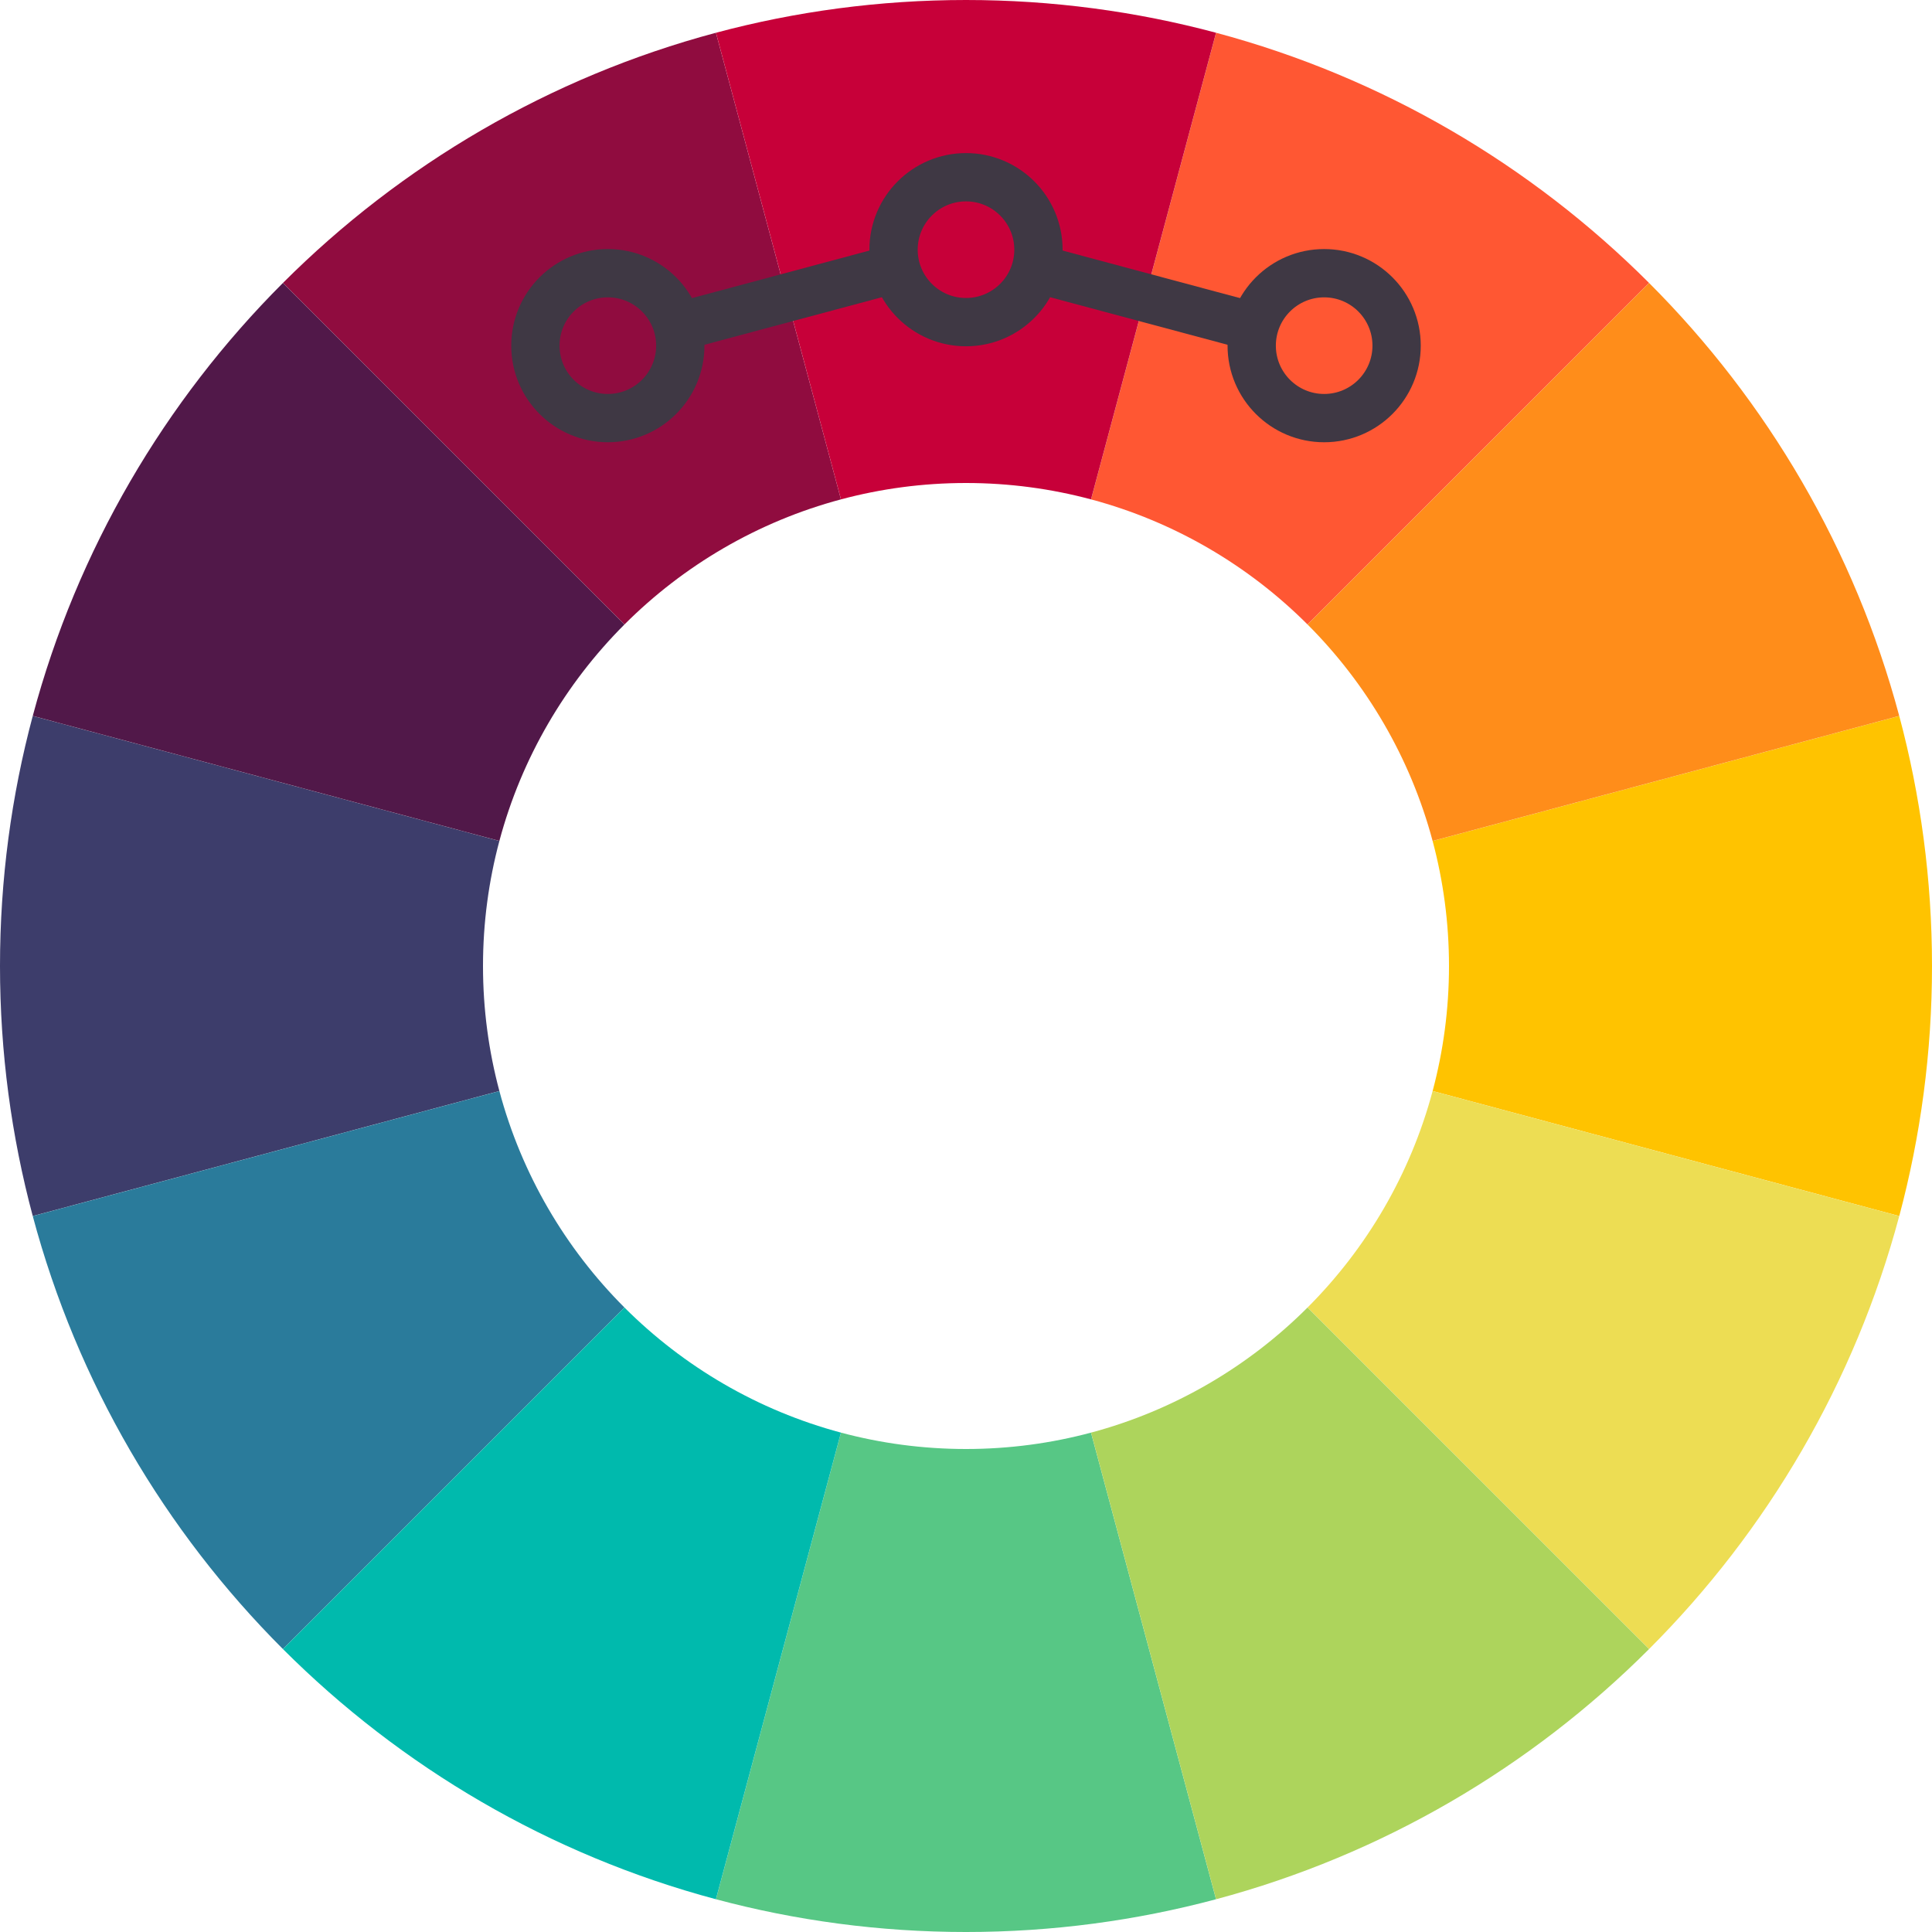 <?xml version="1.0" encoding="utf-8"?>
<!-- Generator: Adobe Illustrator 16.0.0, SVG Export Plug-In . SVG Version: 6.00 Build 0)  -->
<!DOCTYPE svg PUBLIC "-//W3C//DTD SVG 1.1//EN" "http://www.w3.org/Graphics/SVG/1.1/DTD/svg11.dtd">
<svg version="1.1" xmlns="http://www.w3.org/2000/svg" xmlns:xlink="http://www.w3.org/1999/xlink" x="0px" y="0px" width="480px"
	 height="480px" viewBox="0 0 480 480" enable-background="new 0 0 480 480" xml:space="preserve">
<g id="colors">
</g>
<g id="donuts" display="none">
</g>
<g id="cuts">
	<path fill="#900C3F" d="M70.298,70.291l84.853,84.853c14.673-14.672,33.132-25.554,53.78-31.074L177.867,8.138
		C136.565,19.179,99.646,40.944,70.298,70.291z"/>
	<path fill="#FF5733" d="M271.068,124.07c20.65,5.52,39.107,16.402,53.781,31.074l84.854-84.853
		c-29.348-29.347-66.268-51.113-107.57-62.153L271.068,124.07z"/>
	<path fill="#3D3D6B" d="M119.999,240c0-10.742,1.42-21.151,4.068-31.059L8.136,177.877C2.839,197.694-0.001,218.514-0.001,240
		s2.84,42.307,8.137,62.123l115.932-31.063C121.419,261.151,119.999,250.742,119.999,240z"/>
	<path fill="#FFC300" d="M360,240c0,10.742-1.42,21.151-4.066,31.059l115.932,31.064C477.16,282.307,480,261.486,480,240
		s-2.84-42.306-8.135-62.123l-115.932,31.063C358.58,218.849,360,229.258,360,240z"/>
	<path fill="#511849" d="M124.069,208.931c5.52-20.649,16.402-39.107,31.074-53.78L70.29,70.298
		c-29.346,29.348-51.111,66.268-62.152,107.57L124.069,208.931z"/>
	<path fill="#FF8D1A" d="M409.709,70.297l-84.852,84.853c14.672,14.673,25.553,33.132,31.072,53.781l115.932-31.063
		C460.822,136.565,439.057,99.646,409.709,70.297z"/>
	<path fill="#2A7B9B" d="M155.144,324.849c-14.672-14.673-25.555-33.131-31.074-53.78L8.138,302.133
		c11.041,41.302,32.807,78.221,62.152,107.569L155.144,324.849z"/>
	<path fill="#C70039" d="M208.94,124.067c9.908-2.648,20.316-4.067,31.059-4.067c10.743,0,21.153,1.419,31.06,4.067L302.123,8.136
		C282.307,2.839,261.486,0,239.999,0c-21.486,0-42.306,2.84-62.122,8.136L208.94,124.067z"/>
	<path fill="#57C785" d="M271.059,355.933c-9.906,2.647-20.316,4.067-31.06,4.067c-10.742,0-21.15-1.42-31.059-4.067
		l-31.063,115.932c19.816,5.296,40.636,8.136,62.122,8.136c21.487,0,42.308-2.84,62.124-8.136L271.059,355.933z"/>
	<path fill="#EDDD53" d="M355.93,271.068c-5.52,20.649-16.4,39.107-31.072,53.781l84.852,84.853
		c29.348-29.349,51.113-66.268,62.152-107.569L355.93,271.068z"/>
	<path fill="#00BAAD" d="M208.931,355.93c-20.648-5.52-39.107-16.401-53.78-31.073l-84.853,84.853
		c29.348,29.347,66.268,51.112,107.569,62.152L208.931,355.93z"/>
	<path fill="#ADD45C" d="M409.703,409.709l-84.854-84.853c-14.674,14.672-33.131,25.554-53.781,31.073l31.064,115.932
		C343.436,460.821,380.355,439.056,409.703,409.709z"/>
</g>
<g id="guides" display="none">
</g>
<g id="harmonies">
	<circle fill="none" stroke="#3F3844" stroke-width="12" stroke-miterlimit="10" cx="240" cy="62.034" r="18"/>
	<circle fill="none" stroke="#3F3844" stroke-width="12" stroke-miterlimit="10" cx="151.017" cy="85.876" r="18"/>
	<circle fill="none" stroke="#3F3844" stroke-width="12" stroke-miterlimit="10" cx="328.983" cy="85.877" r="18"/>
	<line fill="none" stroke="#3F3844" stroke-width="12" stroke-miterlimit="10" x1="257.389" y1="66.693" x2="311.595" y2="81.218"/>
	<line fill="none" stroke="#3F3844" stroke-width="12" stroke-miterlimit="10" x1="168.405" y1="81.218" x2="222.611" y2="66.693"/>
</g>
<g id="Layer_1">
</g>
</svg>
